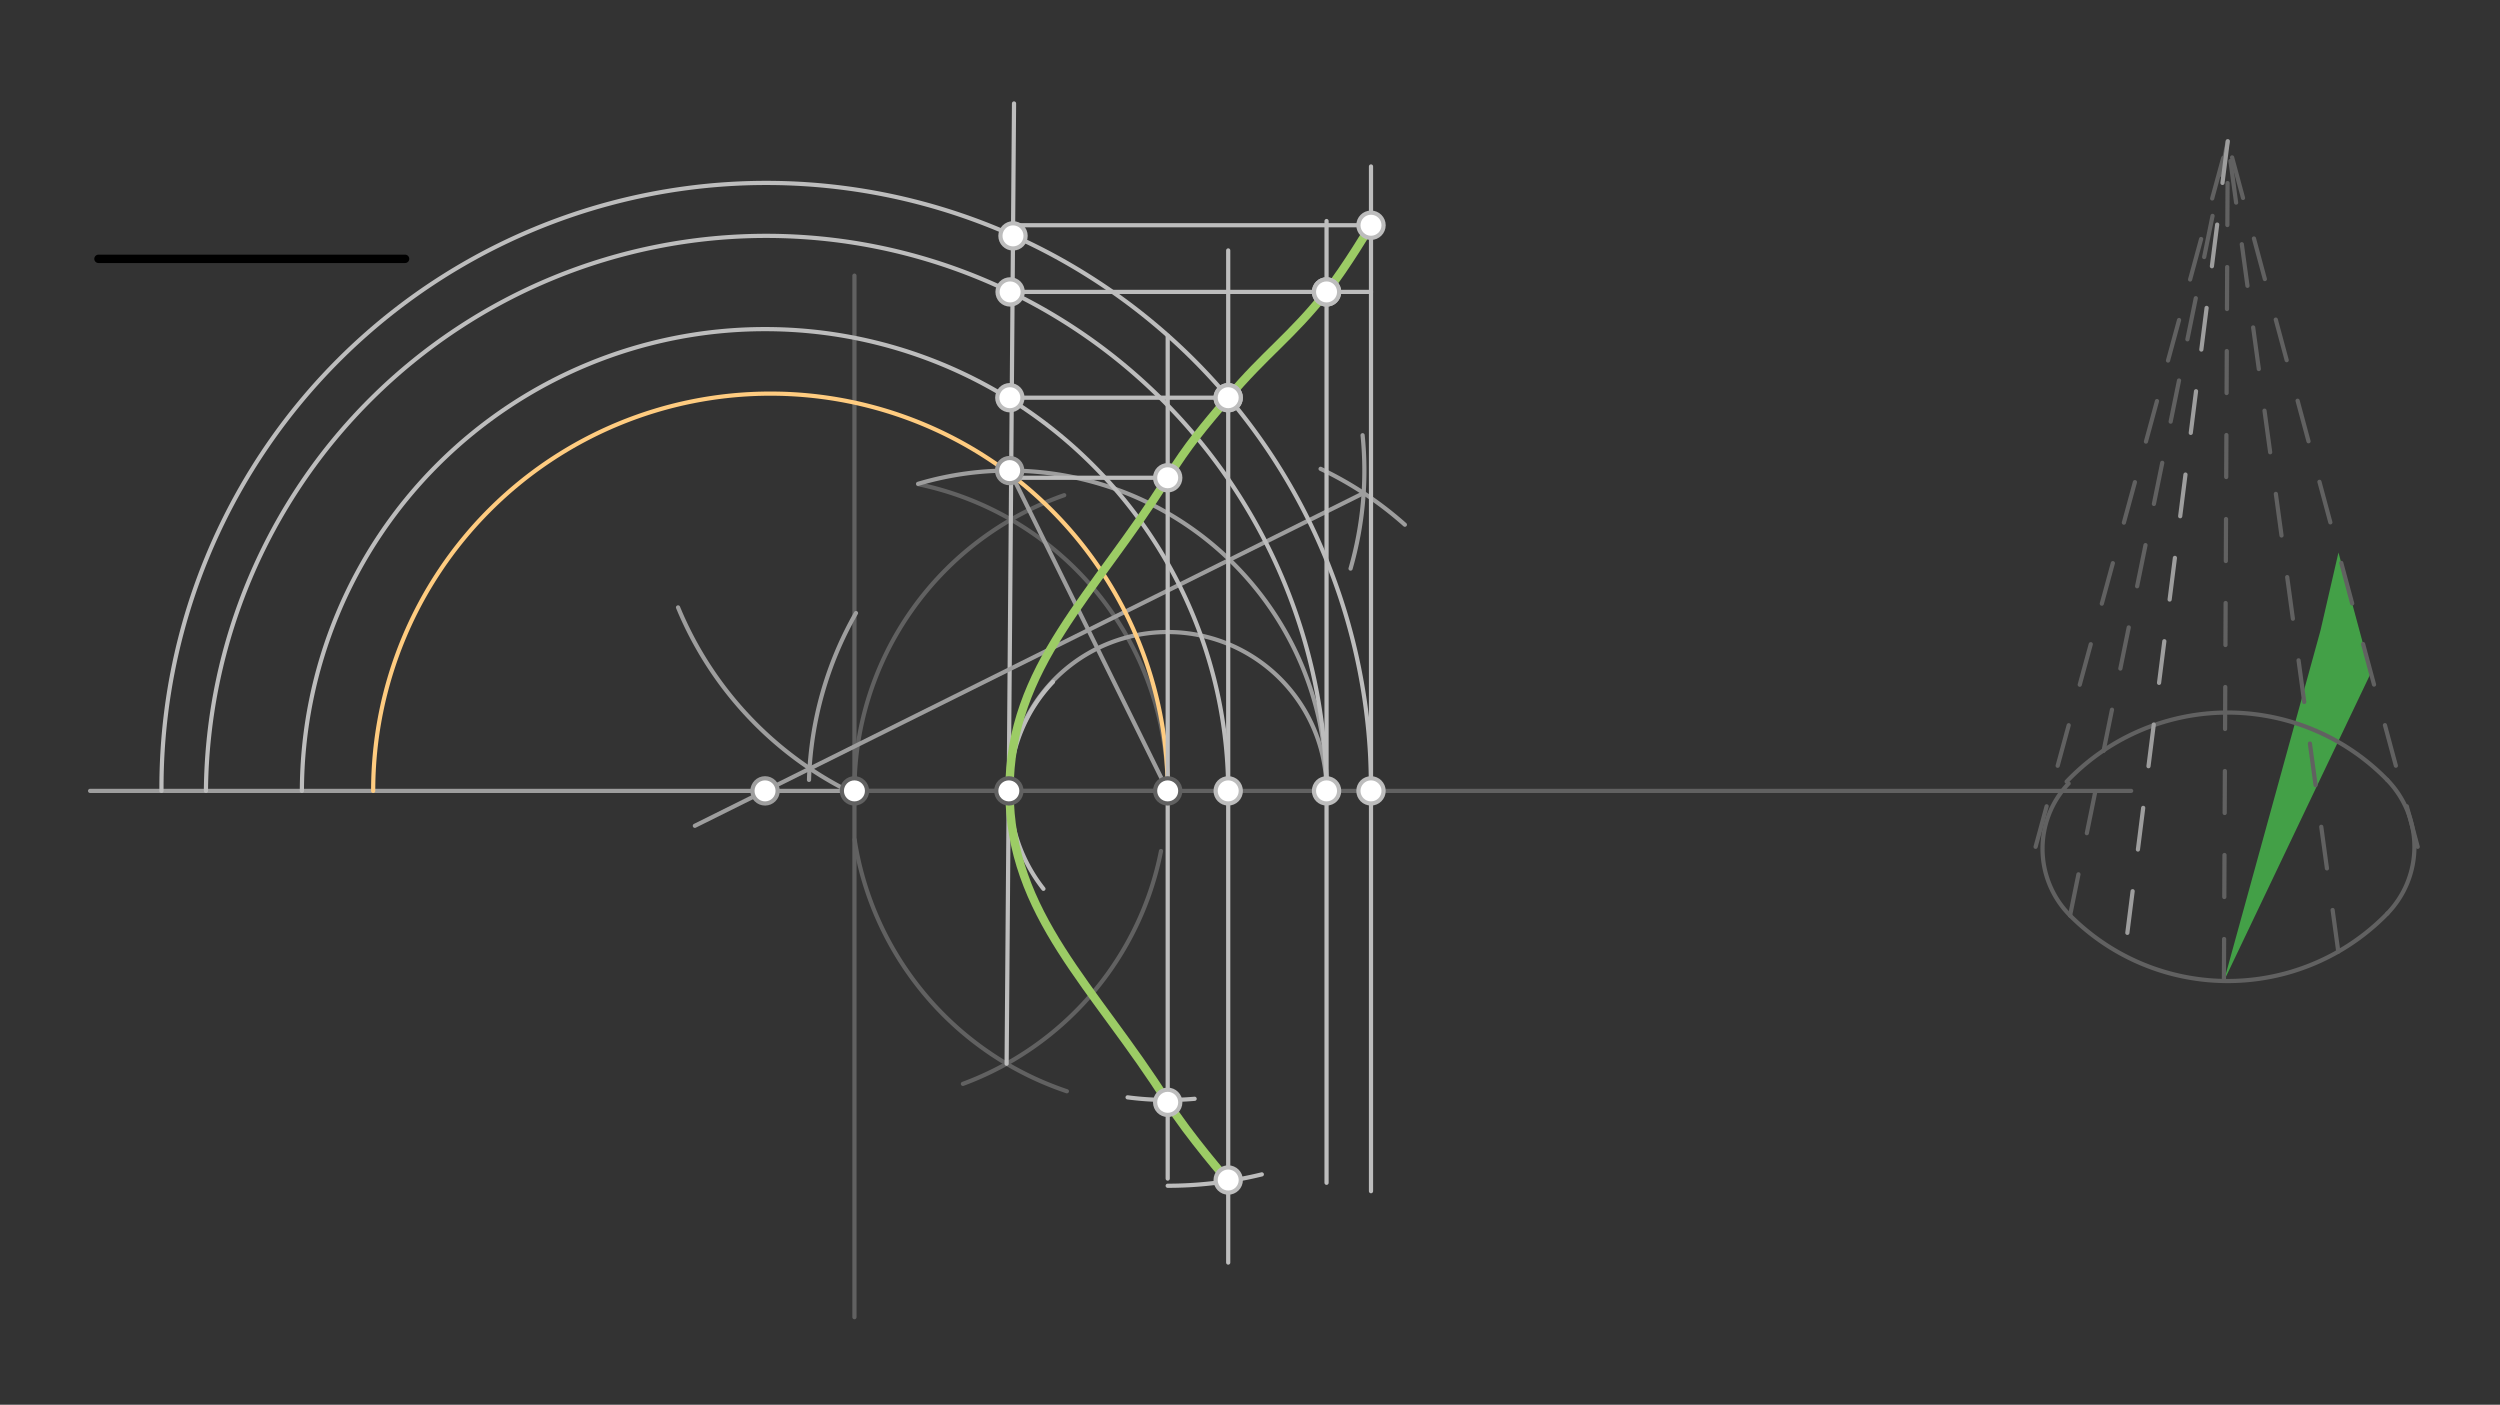 <svg xmlns="http://www.w3.org/2000/svg" class="svg--1it" height="100%" preserveAspectRatio="xMidYMid meet" viewBox="0 0 595.276 334.488" width="100%"><rect x="0" y="0" width="595.276" height="334.488" fill="#333333" stroke="none"/><defs><marker id="marker-arrow" markerHeight="16" markerUnits="userSpaceOnUse" markerWidth="24" orient="auto-start-reverse" refX="24" refY="4" viewBox="0 0 24 8"><path d="M 0 0 L 24 4 L 0 8 z" stroke="inherit"></path></marker></defs><g class="aux-layer--1FB"></g><g class="main-layer--3Vd"><g class="element--2qn"><g fill="#43A047" opacity="1"><path d="M 552.542 150.092 L 529.537 233.585 L 564.532 160.229 L 556.813 131.557 L 552.542 150.092 Z" stroke="none"></path></g></g><g class="element--2qn"><line stroke="#616161" stroke-dasharray="10" stroke-linecap="round" stroke-width="1" x1="484.695" x2="530.45" y1="201.633" y2="33.633"></line></g><g class="element--2qn"><line stroke="#616161" stroke-dasharray="10" stroke-linecap="round" stroke-width="1" x1="575.679" x2="530.45" y1="201.633" y2="33.633"></line></g><g class="element--2qn"><path d="M 492.089 186.111 A 52.967 52.967 0 0 1 568.447 185.732" fill="none" stroke="#616161" stroke-dasharray="none" stroke-linecap="round" stroke-width="1"></path></g><g class="element--2qn"><path d="M 492.905 217.984 A 52.96 52.96 0 0 0 568.456 217.515" fill="none" stroke="#616161" stroke-dasharray="none" stroke-linecap="round" stroke-width="1"></path></g><g class="element--2qn"><path d="M 492.905 217.984 A 22.53 22.53 0 0 1 492.559 186.56" fill="none" stroke="#616161" stroke-dasharray="none" stroke-linecap="round" stroke-width="1"></path></g><g class="element--2qn"><path d="M 568.447 185.732 A 22.812 22.812 0 0 1 568.453 217.512" fill="none" stroke="#616161" stroke-dasharray="none" stroke-linecap="round" stroke-width="1"></path></g><g class="element--2qn"><line stroke="#616161" stroke-dasharray="10" stroke-linecap="round" stroke-width="1" x1="492.905" x2="530.45" y1="217.984" y2="33.633"></line></g><g class="element--2qn"><line stroke="#616161" stroke-dasharray="10" stroke-linecap="round" stroke-width="1" x1="556.771" x2="530.45" y1="226.59" y2="33.633"></line></g><g class="element--2qn"><line stroke="#616161" stroke-dasharray="10" stroke-linecap="round" stroke-width="1" x1="529.537" x2="530.45" y1="233.585" y2="33.633"></line></g><g class="element--2qn"><line stroke="#000000" stroke-dasharray="none" stroke-linecap="round" stroke-width="2" x1="23.45" x2="96.45" y1="61.633" y2="61.633"></line></g><g class="element--2qn"><line stroke="#616161" stroke-dasharray="none" stroke-linecap="round" stroke-width="1" x1="203.45" x2="203.45" y1="65.633" y2="313.633"></line></g><g class="element--2qn"><line stroke="#616161" stroke-dasharray="none" stroke-linecap="round" stroke-width="1" x1="203.45" x2="278.042" y1="188.317" y2="188.317"></line></g><g class="element--2qn"><path d="M 203.45 188.317 A 74.592 74.592 0 0 1 253.398 117.913" fill="none" stroke="#616161" stroke-dasharray="none" stroke-linecap="round" stroke-width="1"></path></g><g class="element--2qn"><path d="M 278.042 188.317 A 74.592 74.592 0 0 0 218.642 115.289" fill="none" stroke="#616161" stroke-dasharray="none" stroke-linecap="round" stroke-width="1"></path></g><g class="element--2qn"><path d="M 276.45 202.633 A 74.391 74.391 0 0 1 229.282 258.078" fill="none" stroke="#616161" stroke-dasharray="none" stroke-linecap="round" stroke-width="1"></path></g><g class="element--2qn"><path d="M 203.496 199.931 A 75.445 75.445 0 0 0 254.031 259.839" fill="none" stroke="#616161" stroke-dasharray="none" stroke-linecap="round" stroke-width="1"></path></g><g class="element--2qn"><line stroke="#BDBDBD" stroke-dasharray="none" stroke-linecap="round" stroke-width="1" x1="239.687" x2="241.45" y1="253.285" y2="24.633"></line></g><g class="element--2qn"><line stroke="#616161" stroke-dasharray="none" stroke-linecap="round" stroke-width="1" x1="203.45" x2="507.45" y1="188.317" y2="188.317"></line></g><g class="element--2qn"><line stroke="#9E9E9E" stroke-dasharray="none" stroke-linecap="round" stroke-width="1" x1="203.45" x2="21.45" y1="188.317" y2="188.317"></line></g><g class="element--2qn"><line stroke="#9E9E9E" stroke-dasharray="10" stroke-linecap="round" stroke-width="1" x1="530.45" x2="505.833" y1="33.633" y2="227.727"></line></g><g class="element--2qn"><path d="M 240.218 188.317 A 37.824 37.824 0 0 1 315.866 188.317" fill="none" stroke="#9E9E9E" stroke-dasharray="none" stroke-linecap="round" stroke-width="1"></path></g><g class="element--2qn"><path d="M 315.866 188.317 A 75.645 75.645 0 0 0 218.617 115.204" fill="none" stroke="#9E9E9E" stroke-dasharray="none" stroke-linecap="round" stroke-width="1"></path></g><g class="element--2qn"><line stroke="#9E9E9E" stroke-dasharray="none" stroke-linecap="round" stroke-width="1" x1="240.413" x2="278.042" y1="112.053" y2="188.317"></line></g><g class="element--2qn"><path d="M 314.45 111.633 A 84.888 84.888 0 0 1 334.509 124.934" fill="none" stroke="#9E9E9E" stroke-dasharray="none" stroke-linecap="round" stroke-width="1"></path></g><g class="element--2qn"><path d="M 324.45 103.633 A 84.458 84.458 0 0 1 321.584 135.384" fill="none" stroke="#9E9E9E" stroke-dasharray="none" stroke-linecap="round" stroke-width="1"></path></g><g class="element--2qn"><path d="M 203.82 145.978 A 85.448 85.448 0 0 0 192.633 185.7" fill="none" stroke="#9E9E9E" stroke-dasharray="none" stroke-linecap="round" stroke-width="1"></path></g><g class="element--2qn"><path d="M 161.45 144.633 A 85.42 85.42 0 0 0 202.04 188.37" fill="none" stroke="#9E9E9E" stroke-dasharray="none" stroke-linecap="round" stroke-width="1"></path></g><g class="element--2qn"><line stroke="#9E9E9E" stroke-dasharray="none" stroke-linecap="round" stroke-width="1" x1="324.701" x2="165.45" y1="117.403" y2="196.633"></line></g><g class="element--2qn"><path d="M 278.042 188.317 A 94.592 94.592 0 0 0 88.858 188.317" fill="none" stroke="#FFCC80" stroke-dasharray="none" stroke-linecap="round" stroke-width="1"></path></g><g class="element--2qn"><line stroke="#BDBDBD" stroke-dasharray="none" stroke-linecap="round" stroke-width="1" x1="278.042" x2="278.042" y1="79.936" y2="280.633"></line></g><g class="element--2qn"><line stroke="#BDBDBD" stroke-dasharray="none" stroke-linecap="round" stroke-width="1" x1="292.45" x2="292.45" y1="59.633" y2="300.633"></line></g><g class="element--2qn"><line stroke="#BDBDBD" stroke-dasharray="none" stroke-linecap="round" stroke-width="1" x1="315.866" x2="315.866" y1="52.633" y2="281.633"></line></g><g class="element--2qn"><line stroke="#BDBDBD" stroke-dasharray="none" stroke-linecap="round" stroke-width="1" x1="326.45" x2="326.45" y1="39.633" y2="283.633"></line></g><g class="element--2qn"><path d="M 292.45 188.317 A 110.284 110.284 0 0 0 71.883 188.317" fill="none" stroke="#BDBDBD" stroke-dasharray="none" stroke-linecap="round" stroke-width="1"></path></g><g class="element--2qn"><path d="M 315.866 188.317 A 133.422 133.422 0 0 0 49.034 188.317" fill="none" stroke="#BDBDBD" stroke-dasharray="none" stroke-linecap="round" stroke-width="1"></path></g><g class="element--2qn"><path d="M 326.45 188.317 A 144.002 144.002 0 1 0 38.45 188.317" fill="none" stroke="#BDBDBD" stroke-dasharray="none" stroke-linecap="round" stroke-width="1"></path></g><g class="element--2qn"><line stroke="#BDBDBD" stroke-dasharray="none" stroke-linecap="round" stroke-width="1" x1="241.254" x2="278.042" y1="113.758" y2="113.758"></line></g><g class="element--2qn"><line stroke="#BDBDBD" stroke-dasharray="none" stroke-linecap="round" stroke-width="1" x1="240.457" x2="292.45" y1="94.697" y2="94.697"></line></g><g class="element--2qn"><line stroke="#BDBDBD" stroke-dasharray="none" stroke-linecap="round" stroke-width="1" x1="240.52" x2="326.45" y1="69.511" y2="69.511"></line></g><g class="element--2qn"><line stroke="#BDBDBD" stroke-dasharray="none" stroke-linecap="round" stroke-width="1" x1="241.45" x2="326.45" y1="53.633" y2="53.633"></line></g><g class="element--2qn"><path d="M 284.45 261.633 A 73.596 73.596 0 0 1 268.495 261.291" fill="none" stroke="#BDBDBD" stroke-dasharray="none" stroke-linecap="round" stroke-width="1"></path></g><g class="element--2qn"><path d="M 300.45 279.633 A 94.026 94.026 0 0 1 278.042 282.343" fill="none" stroke="#BDBDBD" stroke-dasharray="none" stroke-linecap="round" stroke-width="1"></path></g><g class="element--2qn"><path d="M 248.45 211.633 A 37.674 37.674 0 0 1 250.72 162.377" fill="none" stroke="#BDBDBD" stroke-dasharray="none" stroke-linecap="round" stroke-width="1"></path></g><g class="element--2qn"><path d="M 292.45 281.232 C 292.45 281.232, 282.976 270.301, 278.042 262.475 C 260.689 234.952, 240.4 217.863, 240.368 188.317 C 240.335 158.643, 260.741 141.506, 278.042 113.758 C 282.99 105.822, 286.378 101.929, 292.447 94.697 C 301.181 84.287, 307.503 80.099, 315.866 69.511 C 320.506 63.637, 326.45 53.633, 326.45 53.633 C 326.45 53.633, 320.506 63.637, 315.866 69.511 C 307.503 80.099, 301.181 84.287, 292.447 94.697 C 286.378 101.929, 282.99 105.822, 278.042 113.758 C 260.741 141.506, 240.335 158.643, 240.368 188.317 C 240.4 217.863, 260.689 234.952, 278.042 262.475 C 282.976 270.301, 292.45 281.232, 292.45 281.232" fill="none" stroke="#9CCC65" stroke-linecap="round" stroke-width="2"></path></g><g class="element--2qn"><circle cx="278.042" cy="188.317" r="3" stroke="#616161" stroke-width="1" fill="#ffffff"></circle>}</g><g class="element--2qn"><circle cx="203.45" cy="188.317" r="3" stroke="#616161" stroke-width="1" fill="#ffffff"></circle>}</g><g class="element--2qn"><circle cx="240.218" cy="188.317" r="3" stroke="#616161" stroke-width="1" fill="#ffffff"></circle>}</g><g class="element--2qn"><circle cx="240.413" cy="112.053" r="3" stroke="#9E9E9E" stroke-width="1" fill="#ffffff"></circle>}</g><g class="element--2qn"><circle cx="182.166" cy="188.317" r="3" stroke="#9E9E9E" stroke-width="1" fill="#ffffff"></circle>}</g><g class="element--2qn"><circle cx="292.45" cy="188.317" r="3" stroke="#BDBDBD" stroke-width="1" fill="#ffffff"></circle>}</g><g class="element--2qn"><circle cx="315.866" cy="188.317" r="3" stroke="#BDBDBD" stroke-width="1" fill="#ffffff"></circle>}</g><g class="element--2qn"><circle cx="326.45" cy="188.317" r="3" stroke="#BDBDBD" stroke-width="1" fill="#ffffff"></circle>}</g><g class="element--2qn"><circle cx="240.457" cy="94.697" r="3" stroke="#BDBDBD" stroke-width="1" fill="#ffffff"></circle>}</g><g class="element--2qn"><circle cx="240.52" cy="69.511" r="3" stroke="#BDBDBD" stroke-width="1" fill="#ffffff"></circle>}</g><g class="element--2qn"><circle cx="278.042" cy="113.758" r="3" stroke="#BDBDBD" stroke-width="1" fill="#ffffff"></circle>}</g><g class="element--2qn"><circle cx="292.447" cy="94.697" r="3" stroke="#BDBDBD" stroke-width="1" fill="#ffffff"></circle>}</g><g class="element--2qn"><circle cx="292.447" cy="94.697" r="3" stroke="#BDBDBD" stroke-width="1" fill="#ffffff"></circle>}</g><g class="element--2qn"><circle cx="241.207" cy="56.164" r="3" stroke="#BDBDBD" stroke-width="1" fill="#ffffff"></circle>}</g><g class="element--2qn"><circle cx="315.866" cy="69.511" r="3" stroke="#BDBDBD" stroke-width="1" fill="#ffffff"></circle>}</g><g class="element--2qn"><circle cx="315.866" cy="69.511" r="3" stroke="#BDBDBD" stroke-width="1" fill="#ffffff"></circle>}</g><g class="element--2qn"><circle cx="326.45" cy="53.633" r="3" stroke="#BDBDBD" stroke-width="1" fill="#ffffff"></circle>}</g><g class="element--2qn"><circle cx="278.042" cy="262.475" r="3" stroke="#BDBDBD" stroke-width="1" fill="#ffffff"></circle>}</g><g class="element--2qn"><circle cx="292.45" cy="280.975" r="3" stroke="#BDBDBD" stroke-width="1" fill="#ffffff"></circle>}</g></g><g class="snaps-layer--2PT"></g><g class="temp-layer--rAP"></g></svg>